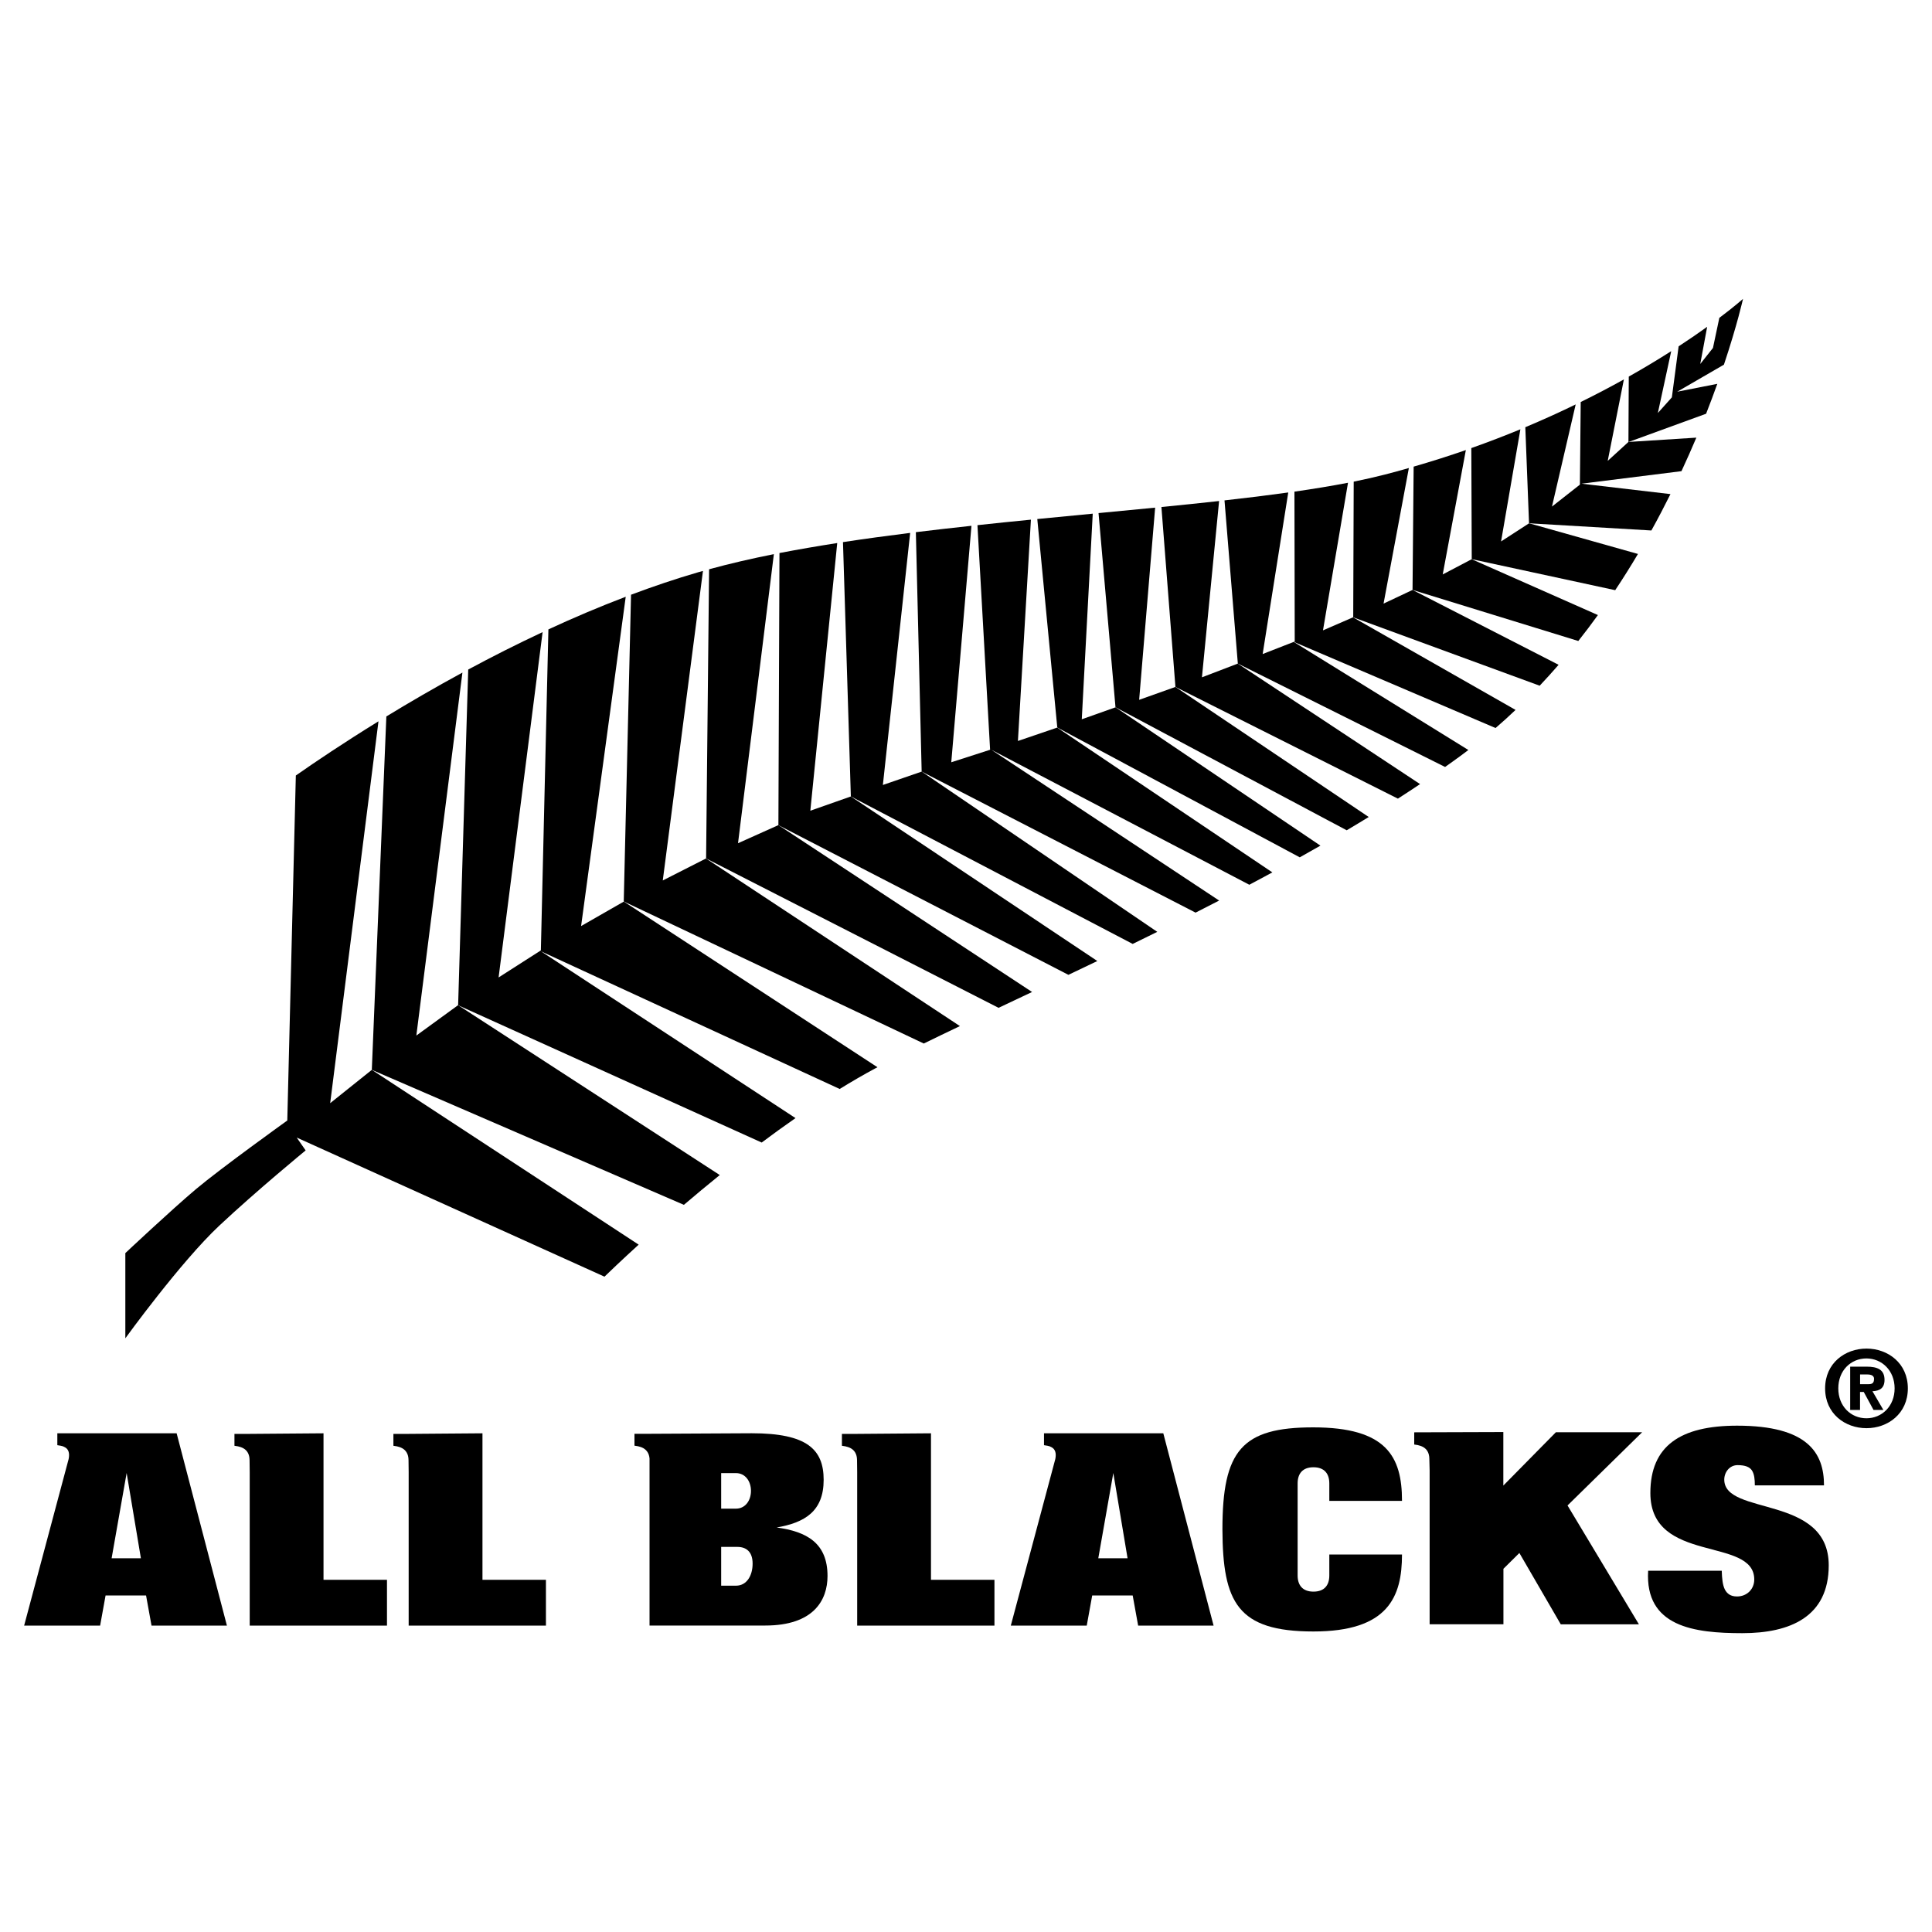 <?xml version="1.0" encoding="utf-8"?>
<!-- Generator: Adobe Illustrator 27.2.0, SVG Export Plug-In . SVG Version: 6.00 Build 0)  -->
<svg version="1.1" id="Layer_1" xmlns="http://www.w3.org/2000/svg" xmlns:xlink="http://www.w3.org/1999/xlink" x="0px" y="0px"
	 viewBox="0 0 400 400" style="enable-background:new 0 0 400 400;" xml:space="preserve">
<style type="text/css">
	.st0{fill-rule:evenodd;clip-rule:evenodd;fill:#44B038;}
	.st1{fill-rule:evenodd;clip-rule:evenodd;fill:#AABD00;}
	.st2{fill-rule:evenodd;clip-rule:evenodd;fill:#007749;}
	.st3{fill-rule:evenodd;clip-rule:evenodd;fill:#2D302F;}
	.st4{fill-rule:evenodd;clip-rule:evenodd;}
	.st5{clip-path:url(#SVGID_00000003795960022218533880000013480706888124343971_);}
	.st6{clip-path:url(#SVGID_00000047046639678880089810000011118134859099708065_);fill:#130C0E;}
	.st7{fill:#F32836;}
	.st8{fill:#231F20;}
	.st9{fill:#FF71EE;}
	.st10{fill-rule:evenodd;clip-rule:evenodd;fill:#231F20;}
	.st11{fill:#001489;}
	.st12{fill:#FFFFFF;}
	.st13{fill:#007934;}
	.st14{fill:#772432;}
	.st15{fill:#A71930;}
	.st16{fill:#284E36;}
	.st17{clip-path:url(#SVGID_00000158004504272130060450000011714524705498372742_);}
	.st18{fill:#FFDF10;}
	
		.st19{clip-path:url(#SVGID_00000063609405896426020320000001619706928324205232_);fill-rule:evenodd;clip-rule:evenodd;fill:#FFFFFF;}
	.st20{clip-path:url(#SVGID_00000170238013797798679550000002958521895312465586_);}
	.st21{clip-path:url(#SVGID_00000091710482088319064210000004304369835221188486_);fill:#221F1F;}
	
		.st22{clip-path:url(#SVGID_00000091710482088319064210000004304369835221188486_);fill:none;stroke:#FFFFFF;stroke-width:0.952;stroke-miterlimit:3.864;}
	
		.st23{clip-path:url(#SVGID_00000091710482088319064210000004304369835221188486_);fill-rule:evenodd;clip-rule:evenodd;fill:#221F1F;}
	.st24{clip-path:url(#SVGID_00000091710482088319064210000004304369835221188486_);fill:#03519F;}
	
		.st25{clip-path:url(#SVGID_00000091710482088319064210000004304369835221188486_);fill:none;stroke:#03519F;stroke-width:4.665;stroke-miterlimit:3.864;}
	
		.st26{clip-path:url(#SVGID_00000091710482088319064210000004304369835221188486_);fill-rule:evenodd;clip-rule:evenodd;fill:#03519F;}
	.st27{clip-path:url(#SVGID_00000091710482088319064210000004304369835221188486_);fill:#FFFFFF;}
	.st28{clip-path:url(#SVGID_00000002361143080179726880000012547800472455847840_);fill:#FFDF10;}
	.st29{clip-path:url(#SVGID_00000003810133729748661960000001874904706322948279_);fill:#FFFFFF;}
	.st30{clip-path:url(#SVGID_00000021110439632764105990000010446888867091288461_);fill:#FFDF10;}
	.st31{clip-path:url(#SVGID_00000121260799031205638850000016984138810277356724_);fill:#FFFFFF;}
	.st32{clip-path:url(#SVGID_00000021077587148517908740000015461120152388006547_);fill:#FFDF10;}
	.st33{clip-path:url(#SVGID_00000072272302628743662560000004138467329696277900_);fill:#FFFFFF;}
	.st34{clip-path:url(#SVGID_00000091728431005809741490000013496384517489579947_);fill:#FFDF10;}
	.st35{clip-path:url(#SVGID_00000013913929216206138250000006820456448243615905_);fill:#FFFFFF;}
	.st36{clip-path:url(#SVGID_00000110470731363072805800000011710570868342730637_);fill:#FFDF10;}
	.st37{clip-path:url(#SVGID_00000054241580802028386400000001261933838414508722_);fill:#FFFFFF;}
	.st38{clip-path:url(#SVGID_00000149370415364959819890000011439997091950554535_);fill:#FFDF10;}
	.st39{clip-path:url(#SVGID_00000146467216831300367570000013085524517991373483_);fill:#FFFFFF;}
	.st40{clip-path:url(#SVGID_00000182508269965900301280000009167043906163436168_);fill:#FFDF10;}
	
		.st41{clip-path:url(#SVGID_00000012464364458710466840000017786754241802936991_);fill-rule:evenodd;clip-rule:evenodd;fill:#FFFFFF;}
	
		.st42{clip-path:url(#SVGID_00000116956742598600827790000006160663087275547064_);fill-rule:evenodd;clip-rule:evenodd;fill:#FFDF10;}
	
		.st43{clip-path:url(#SVGID_00000078740568326453033500000012066516426348173210_);fill-rule:evenodd;clip-rule:evenodd;fill:#FFFFFF;}
	
		.st44{clip-path:url(#SVGID_00000021119061264430279460000000791459141992643210_);fill-rule:evenodd;clip-rule:evenodd;fill:#FFDF10;}
	
		.st45{clip-path:url(#SVGID_00000095326889627268115940000001594579530001098664_);fill-rule:evenodd;clip-rule:evenodd;fill:#FFFFFF;}
	
		.st46{clip-path:url(#SVGID_00000144332466536989839180000000466757939710032035_);fill-rule:evenodd;clip-rule:evenodd;fill:#FFDF10;}
	
		.st47{clip-path:url(#SVGID_00000048465197040527218460000013680226378876969918_);fill-rule:evenodd;clip-rule:evenodd;fill:#5996C9;}
	.st48{fill:#007DBA;}
	.st49{clip-path:url(#SVGID_00000056394628306413544920000006252869775565064086_);}
	.st50{clip-path:url(#SVGID_00000129896675710285937660000008616818581162594462_);fill:#FF5EFF;}
	.st51{clip-path:url(#SVGID_00000090253684542372978850000017547115530872158631_);}
	.st52{clip-path:url(#SVGID_00000054959227472661155360000001316978009598857115_);fill:#FFC800;}
	.st53{fill:#EB008B;}
	.st54{clip-path:url(#SVGID_00000159436351859792918510000000063893450755632555_);}
	.st55{clip-path:url(#SVGID_00000054944531707366182620000016248535565513915564_);fill:#58E33F;}
	.st56{fill:#009500;}
	.st57{clip-path:url(#SVGID_00000129176293580652984490000009780367954734184118_);}
	.st58{clip-path:url(#SVGID_00000003792914799615267660000000429507017289422008_);fill:#00ADEE;}
	.st59{fill:#1B5EE3;}
	.st60{fill-rule:evenodd;clip-rule:evenodd;fill:#DD182C;}
	.st61{fill-rule:evenodd;clip-rule:evenodd;fill:#1768B0;}
</style>
<g>
	<g>
		<path d="M188.44,110.33c-4.73,0.59-9.38,1.22-13.91,1.91l1.63,52.66l58.35,30.53c1.69-0.82,3.39-1.66,5.09-2.5l-48.77-33.18
			l-8.04,2.77L188.44,110.33z"/>
		<path d="M160.22,114.73c-4.73,0.94-9.21,1.98-13.41,3.13l-0.62,59.88l60.55,30.92c2.26-1.06,4.57-2.16,6.94-3.28l-52.52-34.55
			l-8.36,3.75L160.22,114.73z"/>
		<path d="M173.34,112.43c-4.11,0.64-8.11,1.33-11.96,2.07l-0.22,56.34l60.04,30.99c1.97-0.94,3.97-1.89,5.99-2.86l-51.03-34.07
			l-8.39,2.95L173.34,112.43z"/>
		<path d="M213.44,107.59c-3.69,0.36-7.38,0.74-11.07,1.14l2.62,46.5l-8.04,2.59l4.18-48.96c-3.86,0.42-7.71,0.85-11.51,1.32
			l1.2,49.57l56.71,29.2c1.63-0.82,3.25-1.66,4.88-2.5l-47.17-31.22l53.42,27.95c1.59-0.85,3.18-1.7,4.77-2.56l-44.55-29.98
			l-8.13,2.77L213.44,107.59z"/>
		<path d="M226.24,106.35c-3.8,0.36-7.63,0.73-11.48,1.11l4.14,43.17l50.2,26.87c1.43-0.8,2.86-1.61,4.28-2.42l-42.42-28.64
			l-6.99,2.48L226.24,106.35z"/>
		<path d="M78.36,149.34c-7.15,4.41-13.01,8.35-17.11,11.22l-1.77,71.43c0,0-13.73,9.85-18.9,14.2
			c-5.16,4.35-14.63,13.25-14.63,13.25l0,17.64c0,0,11.44-15.81,19.45-23.32c7.81-7.32,17.88-15.58,17.88-15.58l-1.85-2.66
			l63.72,28.8c1.02-0.99,3.51-3.38,7.08-6.63l-55.25-36.19l-8.62,6.9L78.36,149.34z"/>
		<path d="M95.74,139.25c-5.69,3.09-10.97,6.17-15.75,9.08l-3.01,73.17l64.61,27.95c2.32-1.98,4.81-4.05,7.43-6.17l-54.18-35.17
			l-8.64,6.29L95.74,139.25z"/>
		<path d="M239.16,105.1c-3.84,0.38-7.76,0.75-11.72,1.13l3.51,40.2l47.87,25.47c1.53-0.91,3.05-1.82,4.56-2.75l-40.02-26.93
			l-7.51,2.67L239.16,105.1z"/>
		<path d="M145.54,118.21c-0.32,0.09-0.65,0.17-0.96,0.26c-4.68,1.36-9.34,2.94-13.93,4.66l-1.51,63.51l62.12,29.41
			c2.36-1.16,4.86-2.36,7.48-3.61l-52.57-34.7l-8.95,4.55L145.54,118.21z"/>
		<path d="M129.55,123.55c-5.47,2.08-10.83,4.36-16.01,6.76l-1.56,66.46l-8.75,5.6l9.11-71.5c-5.36,2.51-10.52,5.12-15.4,7.75
			l-2.09,69.51l62.85,28.42c2.29-1.71,4.62-3.41,7-5.06l-52.7-34.53l61.85,28.5c2.46-1.52,4.92-2.95,7.36-4.26
			c0.15-0.08,0.31-0.16,0.46-0.24l-52.51-34.3l-8.85,5.07L129.55,123.55z"/>
		<path d="M314.78,88.88c-3.23,1.33-6.62,2.64-10.16,3.89l0.09,23l29.7,6.42c1.66-2.5,3.23-5,4.71-7.5l-22.54-6.35l-5.8,3.76
			L314.78,88.88z"/>
		<path d="M303.49,93.18c-3.46,1.2-7.07,2.35-10.81,3.43l-0.23,25.53l34.32,10.57c1.4-1.77,2.76-3.56,4.06-5.37l-26.13-11.56
			l-6,3.15L303.49,93.18z"/>
		<path d="M336.21,78.55c-2.76,1.54-5.74,3.11-8.94,4.68l-0.17,17.11l-5.78,4.54l4.91-21.15c-3.26,1.59-6.74,3.17-10.43,4.72
			l0.77,19.89l25.33,1.49c1.41-2.54,2.72-5.06,3.95-7.53l-18.41-2.16l20.69-2.59c1.11-2.38,2.13-4.7,3.08-6.94l-14.06,0.89
			l-4.29,3.92L336.21,78.55z"/>
		<path d="M291.69,96.9c-1.66,0.47-3.33,0.93-5.04,1.37c-1.98,0.51-4.11,0.99-6.38,1.45l-0.1,28.06l-0.04,0.02l38.64,14.17
			c1.34-1.42,2.65-2.86,3.92-4.33l-30.24-15.5l-6,2.83L291.69,96.9z"/>
		<path d="M360.87,61.88c0,0-1.67,1.5-4.9,3.93l-1.32,6.23l-2.63,3.32l1.43-7.7c-1.69,1.22-3.67,2.58-5.91,4.05l-1.4,10.56
			l-2.9,3.24l2.77-12.81c-2.6,1.66-5.54,3.44-8.79,5.27l-0.07,13.55l16.08-5.86c0.85-2.17,1.62-4.24,2.32-6.19l-8.3,1.63l9.67-5.6
			C359.7,67.18,360.87,61.88,360.87,61.88z"/>
		<path d="M252.4,103.73c-3.87,0.43-7.86,0.84-11.94,1.24l2.9,37.25l46.06,23.13c1.55-1,3.08-2,4.59-3.01l-37.74-24.95l-7.42,2.84
			L252.4,103.73z"/>
		<polygon points="267.86,132.9 267.87,132.89 267.8,132.86 		"/>
		<path d="M266.72,101.96c-4.17,0.58-8.59,1.13-13.2,1.64l2.76,33.79l42.91,21.4c1.06-0.75,2.12-1.5,3.15-2.26
			c0.56-0.41,1.12-0.83,1.67-1.25l-36.16-22.38l-6.43,2.51L266.72,101.96z"/>
		<polygon points="280.12,127.8 280.13,127.8 280.09,127.78 		"/>
		<path d="M279.09,99.95c-3.43,0.66-7.14,1.27-11.09,1.84l0.06,31.04l-0.18,0.07l41.76,17.83c1.42-1.22,2.8-2.47,4.14-3.75
			l-33.65-19.17l-6.22,2.7L279.09,99.95z"/>
	</g>
	<g>
		<path class="st4" d="M385.11,288.19h0.76l2.02,3.72h2.04l-2.26-3.87c1.54-0.07,2.5-0.67,2.5-2.35c0-2.11-1.41-2.74-3.76-2.74
			h-3.35v8.96h2.04V288.19z M385.11,286.58v-2.02h1.26c0.65,0,1.63,0.04,1.63,0.91c0,0.91-0.41,1.11-1.17,1.11H385.11z
			 M386.44,295.69c4.41,0,8.56-3,8.56-8.24c0-5.24-4.15-8.24-8.56-8.24c-4.44,0-8.57,3-8.57,8.24
			C377.87,292.69,382,295.69,386.44,295.69z M392.26,287.45c0,3.7-2.65,6.19-5.83,6.19c-3.24,0-5.83-2.5-5.83-6.19
			c0-3.7,2.59-6.2,5.83-6.2C389.61,281.26,392.26,283.75,392.26,287.45z"/>
		<g>
			<path class="st4" d="M290.27,310.74c0-9.2-3.23-15.22-18.39-15.22c-14.77,0-18.79,4.79-18.79,21.13
				c0.06,15.11,3.11,21.13,18.84,21.13c15.45,0,18.34-7.14,18.34-15.94h-15.05v4.35c0,2.01-1.02,3.34-3.28,3.34
				s-3.28-1.34-3.28-3.34v-19.07c0-2.01,1.02-3.34,3.28-3.34s3.28,1.34,3.28,3.34v3.62H290.27z"/>
			<path d="M134.48,336.55v-34.57c-0.09-1.1-0.61-1.76-1.28-2.15c-0.36-0.2-0.74-0.32-1.11-0.4c-0.25-0.05-0.5-0.09-0.73-0.12
				l0-2.46h3.12l21.17-0.11c11.43,0,14.88,3.34,14.88,9.64c0,6.52-3.9,8.86-9.73,9.87c6.23,0.84,10.53,3.23,10.53,10.04
				c0,5.02-2.89,10.26-12.9,10.26H134.48z M149.31,320.27v8.03h3.06c2.26,0,3.45-2.12,3.45-4.57c0-2.45-1.3-3.46-3.17-3.46H149.31z
				 M149.31,304.99v7.36h3.06c1.92,0,3.11-1.67,3.11-3.68c0-2.01-1.19-3.68-3.11-3.68H149.31z"/>
			<path d="M177.47,336.55v-31.78l-0.03-2.48c-0.01-1.28-0.56-2.03-1.29-2.44c-0.36-0.2-0.74-0.32-1.11-0.4
				c-0.25-0.05-0.5-0.09-0.73-0.12l0-2.46h3.16l15.28-0.12v30.33h13.14v9.48H177.47z"/>
			<path d="M51.7,336.55v-31.78l-0.03-2.48c-0.01-1.28-0.56-2.03-1.29-2.44c-0.36-0.2-0.74-0.32-1.11-0.4
				c-0.25-0.05-0.5-0.09-0.73-0.12l0-2.46h3.16l15.28-0.12v30.33h13.14v9.48H51.7z"/>
			<path d="M84.61,336.55v-31.78l-0.03-2.48c-0.01-1.28-0.56-2.03-1.29-2.44c-0.36-0.2-0.74-0.32-1.11-0.4
				c-0.25-0.05-0.5-0.09-0.73-0.12l0-2.46h3.16l15.28-0.12v30.33h13.14v9.48H84.61z"/>
			<path class="st4" d="M377.64,307.52c0-6.63-3.28-12.35-18-12.35c-11.74,0-17.95,4.19-17.95,13.94c0,14.79,21.51,8.95,21.51,17.91
				c0,1.98-1.5,3.51-3.57,3.51c-1.32,0-2.07-0.57-2.53-1.47c-0.46-0.96-0.58-2.27-0.63-3.85h-15.24
				c-0.69,11.62,9.55,12.92,19.5,12.92c9.84,0,17.89-3.34,17.89-14.05c0-14.68-21.63-10.2-21.63-17.74c0-1.53,1.09-3,2.76-3
				c1.61,0,2.53,0.4,2.99,1.13c0.46,0.74,0.58,1.76,0.58,3.06H377.64z"/>
			<path d="M230.5,304.97l-3.11,17.65h6.06L230.5,304.97z M209.28,336.55l9.21-34.47c0.25-1.23-0.03-2.02-0.73-2.42
				c-0.36-0.2-0.51-0.26-0.88-0.33c-0.25-0.05-0.5-0.09-0.73-0.12l0-2.46h3.76h20.94l10.41,39.81h-15.62l-1.13-6.24h-8.38
				l-1.13,6.24H209.28z"/>
			<path d="M26.22,304.97l-3.11,17.65h6.06L26.22,304.97z M5,336.55l9.21-34.47c0.25-1.23-0.03-2.02-0.73-2.42
				c-0.36-0.2-0.51-0.26-0.88-0.33c-0.25-0.05-0.5-0.09-0.73-0.12l0-2.46h3.76h20.94l10.41,39.81H31.37l-1.13-6.24h-8.38l-1.13,6.24
				H5z"/>
			<path d="M292.8,296.55l18.45-0.06v11.08l10.88-11.04h17.86l-15.45,15.16l14.78,24.61h-16.18l-8.57-14.77l-3.3,3.27v11.49h-15.28
				v-31.82l-0.06-2.44c-0.01-1.28-0.56-2.03-1.29-2.44c-0.36-0.2-0.75-0.32-1.11-0.4c-0.25-0.05-0.5-0.09-0.73-0.12L292.8,296.55z"
				/>
		</g>
	</g>
</g>
</svg>
